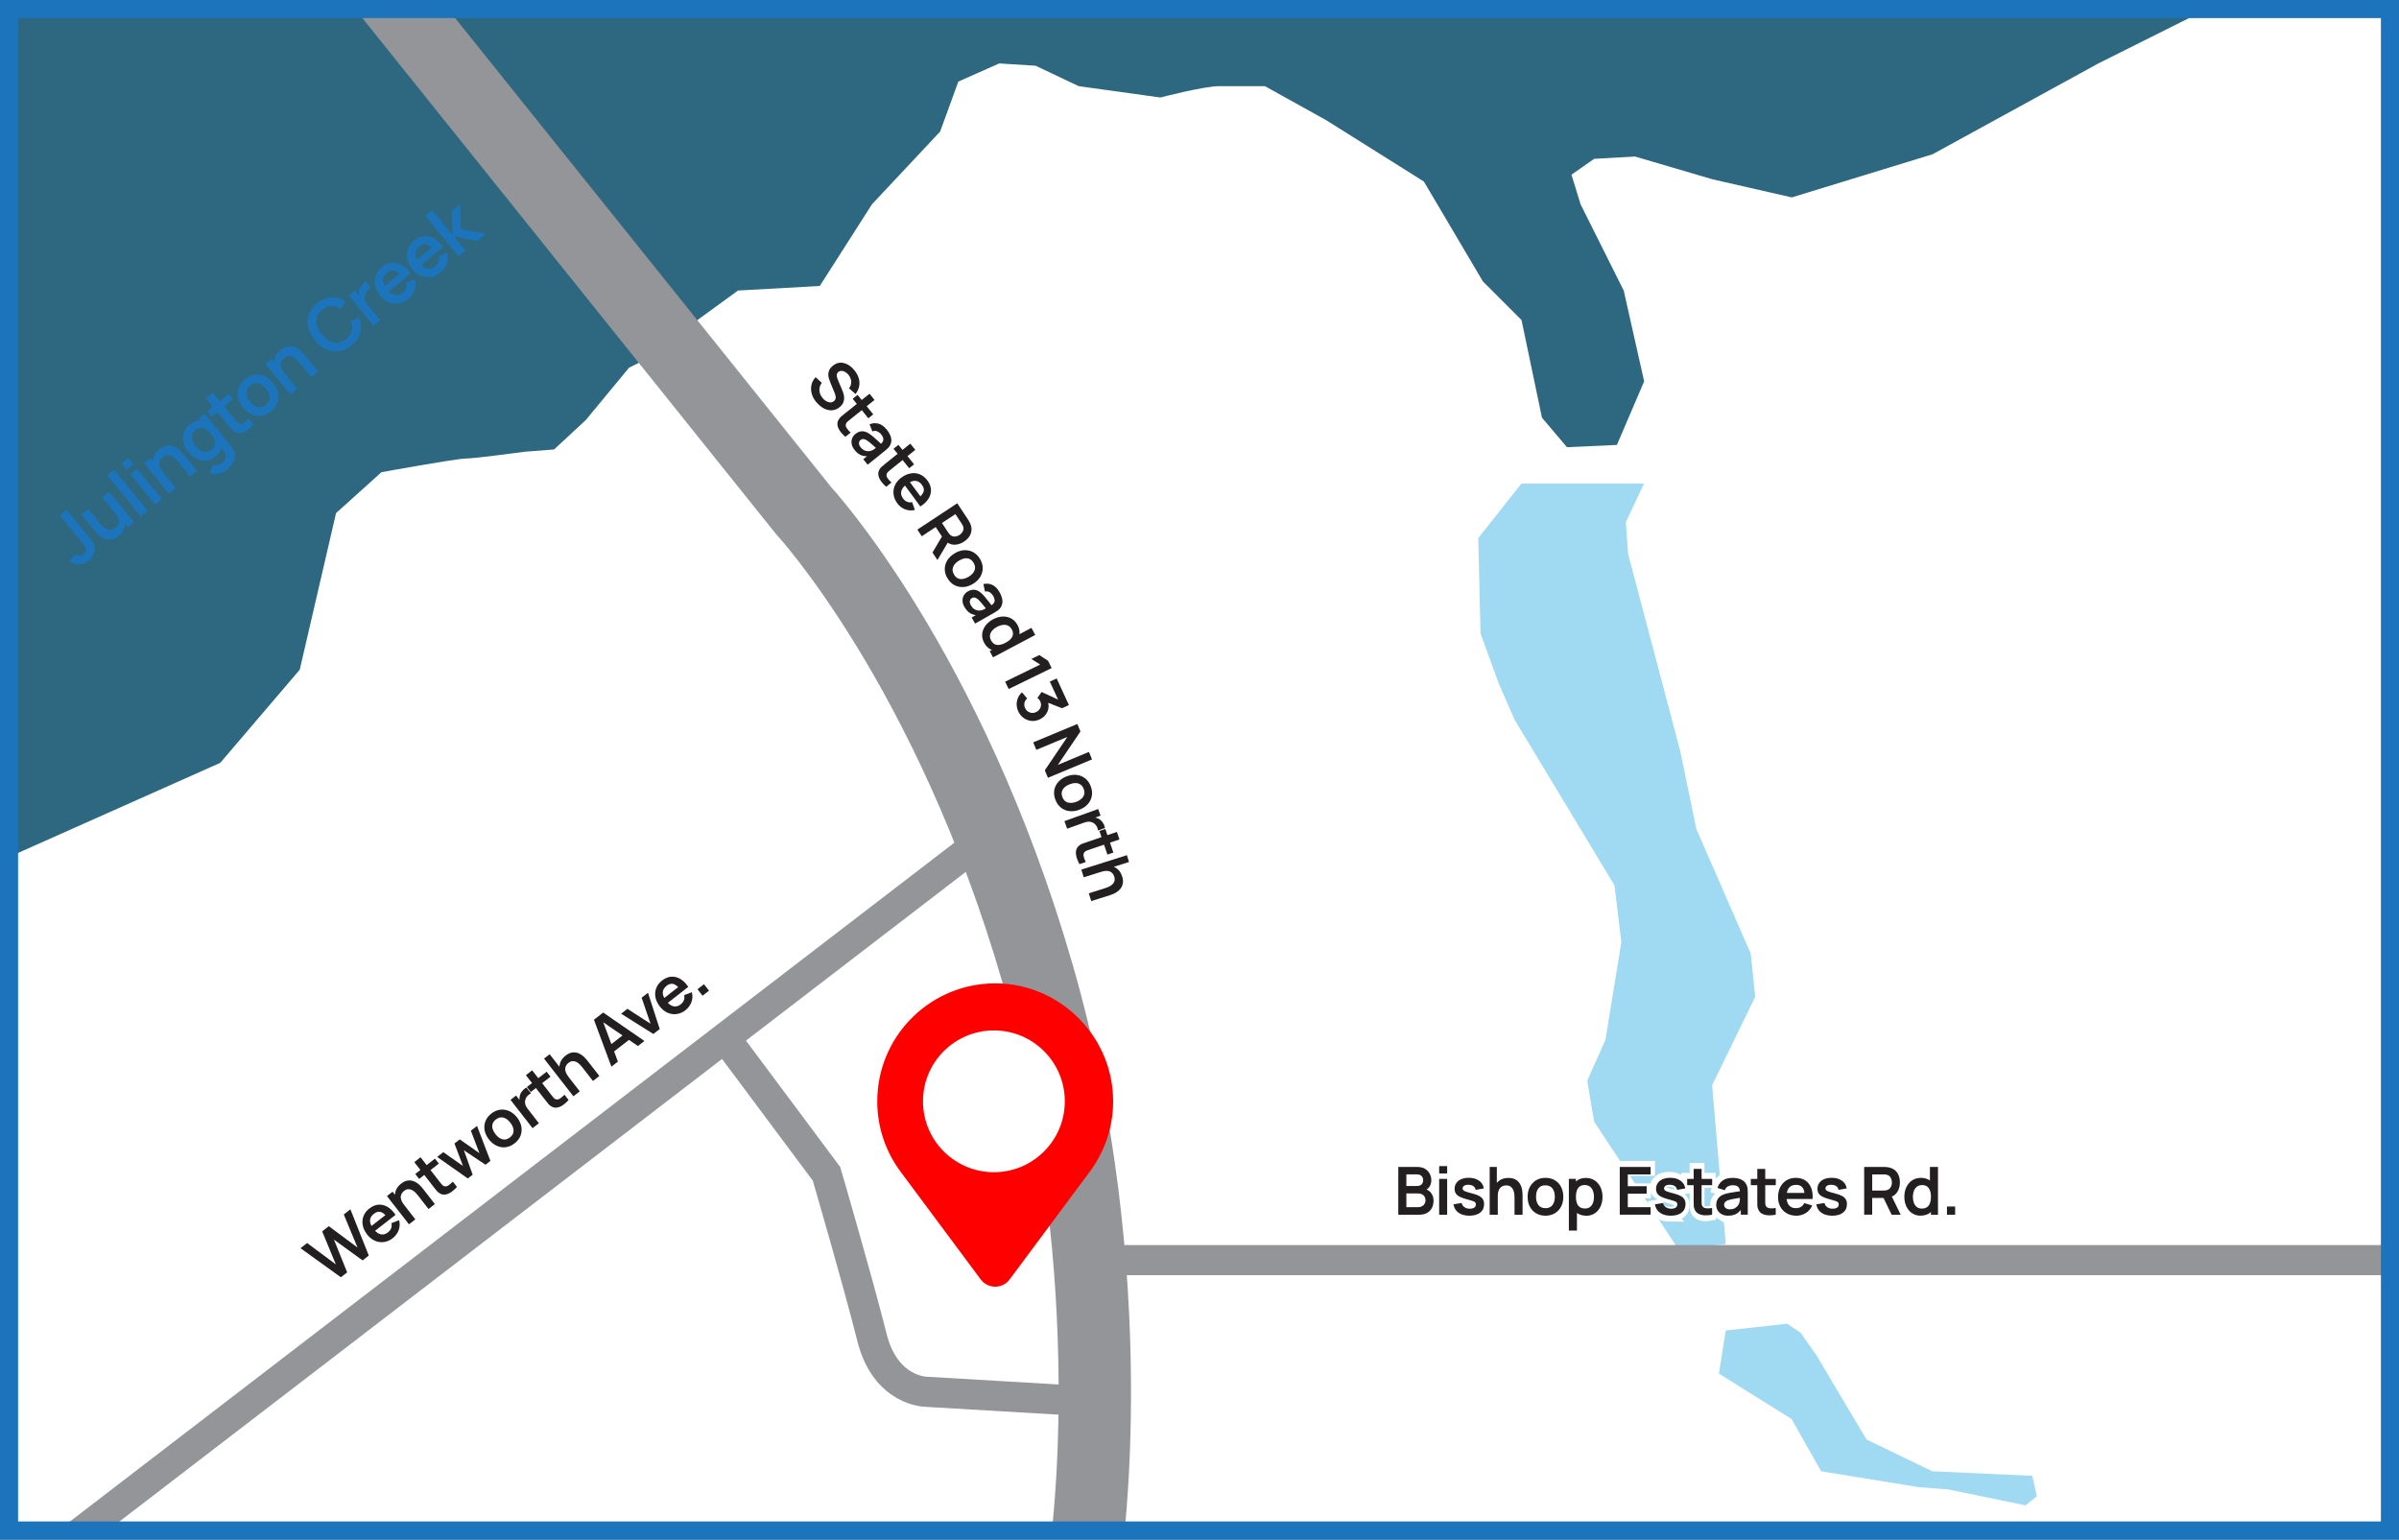 <?xml version="1.0" encoding="UTF-8"?><svg id="Layer_2" xmlns="http://www.w3.org/2000/svg" xmlns:xlink="http://www.w3.org/1999/xlink" viewBox="0 0 570.44 366.11"><rect x="0" y="0" width="570.44" height="366.11" fill="#333333" stroke="none"/><defs><clipPath id="clippath"><rect x="2.15" y="2.15" width="566.14" height="361.81" style="fill:none; stroke-width:0px;"/></clipPath></defs><g id="Layer_1-2"><rect x="2.15" y="2.15" width="566.14" height="361.81" style="fill:#27aae1; opacity:.44; stroke-width:0px;"/><path d="M2.69,203.55l49.68-22.14,18.9-22.14,8.64-37.26,10.8-9.72s17.82-3.24,19.98-3.24,14.04-1.62,14.04-1.62l7.02-.54,7.56-7.02,10.26-12.42,2.16-1.08,23.76-17.28,19.44-1.08,12.42-19.44,16.2-17.28,4.32-11.88,9.72-4.32,8.64.54,10.26,4.86,19.44,2.7s10.26-2.7,14.04-2.7h10.8l14.58,8.1,23.22,14.58,14.04,23.76,9.18,9.18,4.86,23.22,5.94,7.02,11.88-.54,6.48-15.12-4.86-21.6-10.26-20.52-2.16-7.02,5.4-3.78,9.72-.54,18.36,5.4,18.9,4.32,33.48-10.26,39.42-21.6,27-13.5h41.04v362.24H2.97l-.28-160.29Z" style="fill:#fff; stroke-width:0px;"/><polygon points="361.76 115 390.92 115 386.6 124.18 387.14 131.74 399.56 178.72 403.34 197.07 416.29 226.77 417.37 237.03 407.11 258.09 410.35 295.88 399.02 296.96 379.04 266.73 377.42 257.01 381.74 247.29 385.52 224.07 383.9 210.57 360.14 171.16 356.36 162.52 352.04 150.64 351.5 127.96 361.76 115" style="fill:#27aae1; opacity:.44; stroke-width:0px;"/><polygon points="410.35 316.4 408.73 326.66 426.01 337.46 433.03 349.88 456.25 353.66 463.27 354.2 481.63 357.98 484.33 355.82 483.25 350.96 459.49 349.88 443.83 342.32 431.95 322.34 428.17 316.94 424.93 314.78 410.35 316.4" style="fill:#27aae1; opacity:.44; stroke-width:0px;"/><path d="M257.01,333.14l-36.72-2.16s-9.72,0-12.96-12.96-10.8-38.88-10.8-38.88l-23.76-31.86" style="fill:none; stroke:#939598; stroke-miterlimit:10; stroke-width:7.17px;"/><path d="M21.12,133.26c-.73.6-1.5.91-2.3.92s-1.56-.22-2.29-.71l1.27-1.68c.27.23.6.35,1,.35.4,0,.74-.11,1.02-.34.19-.15.34-.36.47-.64.13-.27.15-.56.07-.86-.05-.19-.16-.39-.31-.6-.15-.21-.33-.44-.55-.7l-5.28-6.45,1.62-1.33,5.28,6.45c.24.3.46.56.64.79.18.23.33.45.45.69.12.23.2.5.25.81.11.67.04,1.28-.21,1.84s-.63,1.04-1.15,1.47Z" style="fill:#1c75bc; stroke-width:0px;"/><path d="M28.24,127.45c-.53.44-1.04.71-1.54.81-.49.11-.95.1-1.38,0-.43-.11-.82-.28-1.17-.51s-.66-.47-.91-.73-.45-.47-.6-.64l-3.29-4.01,1.62-1.33,2.83,3.46c.18.22.4.46.66.71s.55.46.87.62c.32.16.66.23,1.02.21.36-.02.73-.18,1.11-.5.2-.17.38-.37.52-.6.15-.23.23-.49.26-.79.03-.29-.02-.62-.16-.99-.14-.36-.38-.76-.74-1.2l1.28-.37c.5.61.84,1.27,1.01,1.96.17.69.15,1.37-.08,2.05-.22.67-.67,1.29-1.34,1.84ZM30.42,125.31l-1.83-2.23-.19.16-4.06-4.96,1.61-1.32,5.89,7.19-1.42,1.16Z" style="fill:#1c75bc; stroke-width:0px;"/><path d="M33.5,122.79l-8.01-9.79,1.6-1.31,8.01,9.79-1.6,1.31Z" style="fill:#1c75bc; stroke-width:0px;"/><path d="M30.12,111.72l-1.21-1.47,1.6-1.31,1.21,1.47-1.6,1.31ZM36.91,120l-5.89-7.19,1.6-1.31,5.89,7.19-1.6,1.31Z" style="fill:#1c75bc; stroke-width:0px;"/><path d="M40.16,117.34l-5.89-7.19,1.43-1.17,1.83,2.23.19-.16,4.06,4.96-1.62,1.33ZM45.15,113.25l-2.83-3.46c-.19-.23-.41-.46-.66-.71-.26-.25-.55-.46-.87-.62-.32-.16-.66-.23-1.02-.21-.36.02-.73.19-1.11.5-.2.17-.38.37-.52.6-.15.23-.23.49-.26.79-.03.29.02.62.16.98.13.36.38.76.74,1.2l-1.28.37c-.5-.61-.84-1.26-1.01-1.96-.17-.69-.14-1.37.08-2.05.22-.67.67-1.29,1.34-1.84.53-.44,1.04-.71,1.54-.81.49-.11.95-.1,1.38,0,.43.11.82.28,1.17.51.35.23.66.47.91.73.26.25.45.47.6.64l3.29,4.02-1.62,1.33Z" style="fill:#1c75bc; stroke-width:0px;"/><path d="M51.22,108.62c-.66.54-1.37.85-2.14.92-.76.07-1.52-.07-2.26-.42-.74-.35-1.4-.89-1.99-1.6-.6-.73-.99-1.49-1.19-2.28-.19-.79-.18-1.56.06-2.3.23-.74.69-1.39,1.36-1.95.68-.56,1.39-.86,2.13-.91.73-.05,1.46.11,2.17.49.71.38,1.36.93,1.95,1.65.58.71.99,1.46,1.22,2.23.23.77.25,1.52.04,2.24-.2.72-.65,1.37-1.35,1.94ZM50.29,106.98c.43-.35.7-.74.8-1.15.1-.41.07-.85-.1-1.3-.17-.46-.44-.92-.83-1.38-.39-.47-.78-.83-1.19-1.09-.41-.25-.83-.37-1.25-.36-.42.01-.83.19-1.24.52-.43.35-.7.75-.81,1.19-.11.44-.08.89.08,1.36.16.47.42.92.77,1.35.36.44.75.78,1.17,1.03.42.25.86.37,1.3.36.44-.01.87-.19,1.29-.53ZM53.97,111.7c-.4.33-.83.58-1.3.75-.47.18-.94.27-1.43.27-.48,0-.95-.08-1.41-.25l.88-1.94c.35.15.71.18,1.06.1.35-.08.67-.23.96-.47.33-.27.58-.58.75-.91.17-.33.23-.67.18-1.02-.04-.35-.21-.69-.5-1.02l-1.67-2.04.2-.16-4.48-5.47,1.4-1.15,6.17,7.54c.15.18.28.36.4.54.12.18.23.36.32.55.27.55.38,1.1.33,1.65-.06.55-.25,1.08-.57,1.59-.33.51-.76.99-1.3,1.43Z" style="fill:#1c75bc; stroke-width:0px;"/><path d="M60.26,100.88c-.4.48-.83.9-1.3,1.26s-.94.61-1.43.75c-.49.14-.97.11-1.43-.08-.42-.18-.76-.42-1.04-.74s-.58-.68-.91-1.09l-5.12-6.25,1.6-1.31,5.04,6.16c.24.29.45.54.63.75.19.21.38.35.57.42.38.14.75.08,1.13-.18.38-.26.76-.6,1.16-1.03l1.1,1.34ZM50.38,99.06l-1.03-1.26,5.01-4.11,1.03,1.26-5.01,4.11Z" style="fill:#1c75bc; stroke-width:0px;"/><path d="M64.45,97.79c-.72.59-1.48.94-2.28,1.06-.8.12-1.58,0-2.35-.32-.76-.33-1.45-.86-2.05-1.6-.62-.75-1.01-1.54-1.17-2.35-.16-.82-.11-1.6.17-2.36s.77-1.43,1.47-2.01c.72-.59,1.49-.95,2.29-1.06.8-.12,1.59-.01,2.35.32.76.33,1.45.86,2.06,1.6.61.74,1,1.53,1.17,2.34.17.82.11,1.61-.16,2.37-.27.76-.77,1.44-1.49,2.03ZM63.22,96.28c.64-.52.94-1.13.9-1.81-.04-.68-.33-1.36-.89-2.03-.57-.7-1.18-1.12-1.84-1.28-.65-.16-1.3.02-1.93.54-.43.35-.71.74-.82,1.16-.12.42-.1.86.04,1.31.15.45.41.91.78,1.36.57.7,1.18,1.12,1.84,1.28.66.16,1.29-.02,1.91-.52Z" style="fill:#1c75bc; stroke-width:0px;"/><path d="M68.99,93.73l-5.89-7.19,1.43-1.17,1.83,2.23.19-.16,4.06,4.96-1.62,1.33ZM73.98,89.65l-2.83-3.46c-.19-.23-.41-.46-.66-.71-.26-.25-.55-.46-.87-.62-.32-.16-.66-.23-1.02-.21-.36.02-.73.19-1.11.5-.2.17-.38.37-.52.6-.15.23-.23.49-.26.79-.03.29.02.62.16.98.13.36.38.76.74,1.2l-1.28.37c-.5-.61-.84-1.26-1.01-1.96-.17-.69-.14-1.37.08-2.05.22-.67.67-1.29,1.34-1.84.53-.44,1.04-.71,1.54-.81.49-.11.95-.1,1.38,0,.43.11.82.28,1.17.51.35.23.66.47.91.73.26.25.45.47.6.64l3.29,4.02-1.62,1.33Z" style="fill:#1c75bc; stroke-width:0px;"/><path d="M83.55,82.14c-.96.79-1.95,1.25-2.98,1.39-1.03.14-2.03-.01-3.01-.46s-1.88-1.17-2.69-2.16c-.81-.99-1.34-2.01-1.59-3.06-.25-1.05-.2-2.06.14-3.04.34-.98.99-1.86,1.95-2.65,1.1-.9,2.25-1.38,3.44-1.43,1.19-.05,2.32.27,3.38.96l-1.25,1.77c-.7-.47-1.42-.7-2.15-.69-.74.01-1.46.31-2.18.9-.64.53-1.06,1.11-1.25,1.75-.19.64-.18,1.31.03,2.01.21.7.6,1.4,1.17,2.1.57.7,1.18,1.22,1.83,1.57.64.35,1.3.49,1.96.42.67-.06,1.32-.36,1.97-.89.71-.58,1.15-1.24,1.31-1.96.16-.72.08-1.47-.25-2.24l1.98-.88c.47,1.18.56,2.35.28,3.5-.28,1.16-.98,2.19-2.08,3.09Z" style="fill:#1c75bc; stroke-width:0px;"/><path d="M88.83,77.48l-5.89-7.19,1.42-1.16,1.43,1.75-.36-.08c-.11-.31-.17-.63-.18-.95-.01-.32.03-.63.13-.93.08-.26.2-.52.36-.76.16-.25.35-.47.56-.67.21-.2.44-.37.68-.51l1.23,1.5c-.26.11-.53.29-.79.54-.26.25-.44.53-.56.85-.12.3-.18.6-.17.9.01.3.08.6.21.89.13.29.3.58.53.85l2.99,3.66-1.61,1.32Z" style="fill:#1c75bc; stroke-width:0px;"/><path d="M97.11,71.04c-.73.6-1.5.96-2.3,1.1-.81.14-1.6.05-2.36-.26-.77-.31-1.45-.82-2.04-1.55-.64-.79-1.05-1.59-1.22-2.42-.17-.83-.12-1.62.15-2.38.28-.76.77-1.43,1.47-2.01.75-.61,1.52-.96,2.33-1.03.81-.08,1.6.1,2.37.52.77.43,1.48,1.1,2.12,2.01l-1.59,1.3-.48-.59c-.64-.78-1.25-1.24-1.81-1.37-.56-.14-1.14.03-1.72.51-.66.54-.98,1.14-.97,1.81.01.67.34,1.39.98,2.17.6.73,1.22,1.16,1.86,1.3.65.14,1.28-.04,1.89-.55.4-.32.66-.69.81-1.1.14-.41.16-.84.04-1.3l1.98-.82c.26.87.24,1.73-.04,2.56-.28.83-.77,1.53-1.46,2.1ZM91.89,69.72l-.99-1.21,4.95-4.05.99,1.21-4.95,4.05Z" style="fill:#1c75bc; stroke-width:0px;"/><path d="M104.79,64.75c-.73.6-1.5.96-2.3,1.1-.81.14-1.6.05-2.36-.26-.77-.31-1.45-.82-2.04-1.55-.64-.79-1.05-1.59-1.22-2.42-.17-.83-.12-1.62.15-2.38.28-.76.77-1.43,1.47-2.01.75-.61,1.52-.96,2.33-1.03s1.6.1,2.37.52c.77.43,1.48,1.1,2.12,2.01l-1.59,1.3-.48-.59c-.64-.78-1.25-1.24-1.81-1.37-.57-.14-1.14.03-1.72.51-.66.54-.98,1.14-.97,1.81.01.67.34,1.39.98,2.17.6.73,1.22,1.16,1.86,1.3.65.14,1.28-.04,1.89-.55.4-.32.66-.69.81-1.1.14-.41.16-.85.04-1.3l1.98-.82c.26.87.24,1.73-.04,2.56-.28.83-.77,1.53-1.46,2.1ZM99.58,63.43l-.99-1.21,4.95-4.05.99,1.21-4.95,4.05Z" style="fill:#1c75bc; stroke-width:0px;"/><path d="M109.03,60.94l-7.84-9.6,1.62-1.33,4.8,5.86-.21-5.62,2-1.64.15,5.88,5.97,1.11-2.12,1.74-5.58-1.21,2.83,3.46-1.64,1.34Z" style="fill:#1c75bc; stroke-width:0px;"/><path d="M332.49,288.87v-11.36h4.31c.55,0,1.05.12,1.51.35.46.23.83.56,1.11.98.28.42.42.91.42,1.46,0,.6-.17,1.15-.52,1.65-.35.5-.8.86-1.37,1.06l-.03-.38c.75.24,1.36.63,1.81,1.16.46.53.68,1.2.68,2.01,0,.65-.15,1.2-.44,1.65-.29.46-.69.8-1.2,1.04-.5.24-1.06.36-1.68.36h-4.61ZM333.15,282.56h3.64c.43,0,.82-.1,1.17-.31.35-.21.64-.48.85-.83.21-.35.32-.74.32-1.17,0-.63-.22-1.14-.67-1.52-.45-.38-1-.58-1.66-.58h-3.64v4.4ZM333.15,288.2h3.63c.55,0,1.04-.09,1.48-.28.44-.18.79-.45,1.04-.8.25-.35.38-.77.38-1.26s-.12-.94-.35-1.34c-.23-.4-.55-.72-.94-.96s-.82-.36-1.3-.36h-3.94v5Z" style="fill:#231f20; stroke:#fff; stroke-miterlimit:10; stroke-width:2.87px;"/><path d="M342.21,278.52v-1.01h.66v1.01h-.66ZM342.21,288.87v-8.52h.66v8.52h-.66Z" style="fill:#231f20; stroke:#fff; stroke-miterlimit:10; stroke-width:2.87px;"/><path d="M349.19,289.09c-.96,0-1.76-.2-2.4-.6-.64-.4-1.03-.96-1.18-1.67l.68-.13c.14.53.47.95,1,1.26s1.16.47,1.92.47,1.39-.17,1.84-.5c.46-.33.68-.78.68-1.35,0-.31-.07-.56-.21-.76s-.4-.38-.8-.54c-.4-.16-.98-.35-1.76-.56-.81-.22-1.44-.43-1.89-.64-.45-.21-.77-.44-.95-.7-.18-.26-.27-.58-.27-.96,0-.45.13-.85.4-1.2.27-.35.64-.62,1.11-.81.47-.2,1.02-.29,1.64-.29s1.19.1,1.69.31c.5.21.91.5,1.21.87.31.37.49.8.53,1.28l-.68.13c-.1-.59-.4-1.06-.91-1.41-.51-.34-1.14-.52-1.9-.52-.71,0-1.29.13-1.74.43-.45.3-.67.69-.67,1.17,0,.27.08.5.23.69s.42.37.8.52c.38.16.9.32,1.58.49.85.22,1.52.43,1.99.65.48.22.81.48,1,.77.19.29.29.66.29,1.1,0,.77-.29,1.38-.87,1.82-.58.44-1.37.66-2.38.66Z" style="fill:#231f20; stroke:#fff; stroke-miterlimit:10; stroke-width:2.87px;"/><path d="M354.23,288.87v-11.36h.62v6.71h.05v4.65h-.66ZM360.56,288.87v-4.51c0-.61-.06-1.14-.19-1.58-.12-.44-.31-.81-.55-1.1s-.54-.51-.88-.65c-.34-.14-.74-.21-1.18-.21-.52,0-.96.09-1.33.27-.37.18-.66.43-.89.75-.23.32-.39.68-.5,1.09s-.16.84-.16,1.3l-.62.02c0-.97.16-1.76.48-2.35s.75-1.03,1.27-1.31c.53-.27,1.11-.41,1.73-.41.43,0,.83.06,1.19.18s.68.3.96.52.52.51.71.84c.19.33.34.71.44,1.13.1.42.15.89.15,1.39v4.64h-.66Z" style="fill:#231f20; stroke:#fff; stroke-miterlimit:10; stroke-width:2.87px;"/><path d="M367.13,289.1c-.84,0-1.55-.19-2.13-.58-.58-.38-1.02-.92-1.32-1.59s-.45-1.46-.45-2.34.15-1.68.46-2.35c.3-.67.75-1.2,1.33-1.57.58-.37,1.28-.56,2.11-.56s1.56.19,2.14.57c.58.38,1.02.91,1.31,1.58.3.67.45,1.45.45,2.33s-.15,1.69-.45,2.36c-.3.68-.74,1.2-1.32,1.58-.58.38-1.29.57-2.13.57ZM367.13,288.44c1.07,0,1.87-.36,2.4-1.07.53-.71.79-1.64.79-2.78s-.26-2.09-.79-2.78c-.53-.69-1.33-1.04-2.39-1.04-.72,0-1.32.16-1.79.49s-.82.78-1.05,1.35-.35,1.23-.35,1.98c0,1.16.27,2.09.81,2.79.54.71,1.33,1.06,2.38,1.06Z" style="fill:#231f20; stroke:#fff; stroke-miterlimit:10; stroke-width:2.87px;"/><path d="M373.06,292.65v-12.31h.62v6.71h.05v5.6h-.66ZM376.71,289.1c-.75,0-1.39-.2-1.92-.6-.53-.4-.93-.94-1.2-1.62-.28-.68-.41-1.44-.41-2.29s.14-1.63.42-2.31.69-1.21,1.23-1.59c.54-.39,1.21-.58,2.01-.58s1.41.2,1.94.6c.53.4.94.93,1.22,1.61.28.68.42,1.44.42,2.27s-.14,1.62-.43,2.3c-.28.68-.7,1.22-1.25,1.62-.55.4-1.23.6-2.03.6ZM376.71,288.44c.66,0,1.21-.17,1.65-.5s.78-.8,1.01-1.38c.23-.58.34-1.24.34-1.97s-.11-1.38-.33-1.95c-.22-.58-.55-1.03-.99-1.37-.44-.33-1-.5-1.68-.5s-1.22.16-1.67.49c-.45.33-.79.78-1.02,1.35-.23.58-.34,1.24-.34,1.98s.11,1.39.34,1.97c.23.58.56,1.04,1.01,1.38.45.34,1.01.5,1.68.5Z" style="fill:#231f20; stroke:#fff; stroke-miterlimit:10; stroke-width:2.87px;"/><path d="M385.15,288.87v-11.36h6.94v.66h-6.28v4.69h5.33v.66h-5.33v4.69h6.28v.66h-6.94Z" style="fill:#231f20; stroke:#fff; stroke-miterlimit:10; stroke-width:2.87px;"/><path d="M397.09,289.09c-.96,0-1.76-.2-2.4-.6-.64-.4-1.03-.96-1.18-1.67l.68-.13c.14.53.47.95,1,1.26s1.16.47,1.92.47,1.39-.17,1.84-.5c.46-.33.68-.78.68-1.35,0-.31-.07-.56-.21-.76s-.4-.38-.8-.54c-.4-.16-.98-.35-1.76-.56-.81-.22-1.44-.43-1.89-.64-.45-.21-.77-.44-.95-.7-.18-.26-.27-.58-.27-.96,0-.45.13-.85.4-1.2.27-.35.64-.62,1.11-.81.47-.2,1.02-.29,1.64-.29s1.19.1,1.69.31c.5.21.91.5,1.21.87.31.37.49.8.53,1.28l-.68.13c-.1-.59-.4-1.06-.91-1.41-.51-.34-1.14-.52-1.9-.52-.71,0-1.29.13-1.74.43-.45.3-.67.69-.67,1.17,0,.27.08.5.23.69s.42.37.8.52c.38.16.9.32,1.58.49.85.22,1.52.43,1.99.65.48.22.81.48,1,.77.19.29.29.66.29,1.1,0,.77-.29,1.38-.87,1.82-.58.44-1.37.66-2.38.66Z" style="fill:#231f20; stroke:#fff; stroke-miterlimit:10; stroke-width:2.87px;"/><path d="M401.18,281.01v-.66h5.35v.66h-5.35ZM406.53,288.87c-.43.09-.85.13-1.26.11-.42-.02-.79-.12-1.11-.3-.33-.18-.57-.44-.73-.8-.13-.28-.2-.56-.21-.85-.02-.29-.02-.61-.02-.98v-8.06h.66v8.06c0,.37,0,.67.01.89s.06.44.16.64c.19.38.49.61.9.7s.95.08,1.61-.04v.63Z" style="fill:#231f20; stroke:#fff; stroke-miterlimit:10; stroke-width:2.87px;"/><path d="M411.04,289.1c-.66,0-1.21-.12-1.65-.35s-.76-.54-.98-.92c-.21-.38-.32-.79-.32-1.23,0-.5.11-.91.33-1.24.22-.33.5-.59.86-.78s.73-.33,1.14-.41c.49-.1,1.02-.19,1.59-.26s1.09-.14,1.57-.19c.48-.05.84-.09,1.07-.13l-.24.16c.03-1-.16-1.75-.55-2.24-.39-.49-1.08-.74-2.07-.74-.72,0-1.29.16-1.72.48-.43.32-.74.81-.91,1.46l-.73-.19c.19-.79.58-1.39,1.16-1.8.59-.41,1.33-.62,2.23-.62.79,0,1.45.16,1.97.48.53.32.88.75,1.07,1.3.07.21.13.47.16.77.03.3.05.59.05.88v5.33h-.62v-2.33l.32.02c-.23.81-.68,1.44-1.35,1.89-.67.45-1.46.67-2.38.67ZM411.01,288.44c.62,0,1.16-.11,1.63-.33.47-.22.85-.54,1.14-.96s.48-.92.56-1.5c.04-.29.06-.61.06-.95v-.73l.35.27c-.28.03-.66.06-1.16.11-.49.04-1.01.1-1.56.17-.55.07-1.04.16-1.48.27-.26.06-.52.16-.8.3s-.5.33-.69.58c-.19.25-.28.56-.28.95,0,.27.07.55.21.83.14.28.37.51.69.7s.77.28,1.33.28Z" style="fill:#231f20; stroke:#fff; stroke-miterlimit:10; stroke-width:2.87px;"/><path d="M416.31,281.01v-.66h5.35v.66h-5.35ZM421.66,288.87c-.43.09-.85.13-1.26.11-.42-.02-.79-.12-1.11-.3-.33-.18-.57-.44-.73-.8-.13-.28-.2-.56-.21-.85-.02-.29-.02-.61-.02-.98v-8.06h.66v8.06c0,.37,0,.67.01.89s.06.44.16.64c.19.38.49.61.9.7s.95.08,1.61-.04v.63Z" style="fill:#231f20; stroke:#fff; stroke-miterlimit:10; stroke-width:2.87px;"/><path d="M426.69,289.1c-.8,0-1.5-.18-2.08-.54s-1.03-.88-1.34-1.55c-.32-.67-.47-1.47-.47-2.4s.16-1.73.47-2.41c.31-.67.76-1.19,1.34-1.55s1.28-.54,2.09-.54,1.51.18,2.09.55c.58.37,1.02.9,1.33,1.6s.46,1.54.46,2.53h-.71v-.22c-.03-1.23-.32-2.17-.86-2.82-.54-.65-1.31-.98-2.31-.98s-1.79.34-2.35,1.01c-.56.67-.84,1.61-.84,2.83s.28,2.16.84,2.83c.56.67,1.34,1.01,2.35,1.01.7,0,1.32-.17,1.85-.5s.95-.81,1.27-1.43l.55.32c-.35.73-.84,1.29-1.48,1.68-.64.39-1.37.59-2.2.59ZM423.22,284.8v-.66h6.94v.66h-6.94Z" style="fill:#231f20; stroke:#fff; stroke-miterlimit:10; stroke-width:2.87px;"/><path d="M435.47,289.09c-.96,0-1.76-.2-2.4-.6-.64-.4-1.03-.96-1.18-1.67l.68-.13c.14.53.47.95,1,1.26s1.16.47,1.92.47,1.39-.17,1.84-.5c.46-.33.68-.78.68-1.35,0-.31-.07-.56-.21-.76s-.4-.38-.8-.54c-.4-.16-.98-.35-1.76-.56-.81-.22-1.44-.43-1.89-.64-.45-.21-.77-.44-.95-.7-.18-.26-.27-.58-.27-.96,0-.45.13-.85.4-1.2.27-.35.64-.62,1.11-.81.47-.2,1.02-.29,1.64-.29s1.19.1,1.69.31c.5.21.91.5,1.21.87.31.37.49.8.53,1.28l-.68.13c-.1-.59-.4-1.06-.91-1.41-.51-.34-1.14-.52-1.9-.52-.71,0-1.29.13-1.74.43-.45.3-.67.69-.67,1.17,0,.27.08.5.23.69s.42.37.8.52c.38.16.9.32,1.58.49.85.22,1.52.43,1.99.65.48.22.81.48,1,.77.19.29.29.66.29,1.1,0,.77-.29,1.38-.87,1.82-.58.44-1.37.66-2.38.66Z" style="fill:#231f20; stroke:#fff; stroke-miterlimit:10; stroke-width:2.87px;"/><path d="M443.27,288.87v-11.36h4.18c.11,0,.22,0,.34.01.12,0,.25.03.39.05.55.08,1.02.28,1.42.6.4.31.71.71.93,1.18.22.48.33,1,.33,1.57,0,.81-.22,1.52-.66,2.13-.44.61-1.04,1-1.8,1.17l-.13.11h-4.34v4.54h-.66ZM443.94,283.66h3.52c.09,0,.2,0,.32-.02.12-.01.25-.03.38-.05.44-.08.8-.26,1.1-.52.3-.26.52-.58.67-.96s.23-.78.23-1.2-.08-.83-.23-1.2-.38-.7-.67-.96c-.3-.26-.66-.44-1.1-.52-.13-.03-.25-.04-.38-.05-.12,0-.23-.01-.32-.01h-3.52v5.49ZM450.39,288.87l-2.24-4.62.57-.43,2.46,5.05h-.79Z" style="fill:#231f20; stroke:#fff; stroke-miterlimit:10; stroke-width:2.87px;"/><path d="M456.53,289.1c-.8,0-1.48-.2-2.03-.6-.55-.4-.97-.94-1.25-1.62-.28-.68-.43-1.45-.43-2.3s.14-1.59.42-2.27c.28-.68.69-1.22,1.22-1.61.53-.4,1.18-.6,1.94-.6s1.46.19,2.01.58c.54.39.96.92,1.23,1.59.28.68.42,1.45.42,2.31s-.14,1.61-.42,2.29c-.28.68-.68,1.22-1.2,1.62-.53.4-1.17.6-1.92.6ZM456.53,288.44c.67,0,1.23-.17,1.68-.5.45-.34.79-.8,1.01-1.38.23-.58.34-1.24.34-1.97s-.12-1.4-.34-1.98c-.23-.58-.57-1.03-1.02-1.35-.45-.33-1.01-.49-1.67-.49s-1.24.17-1.68.5-.77.79-.99,1.37c-.21.58-.32,1.23-.32,1.95s.11,1.39.34,1.97c.23.58.56,1.04,1,1.38s1,.5,1.65.5ZM459.56,288.87v-6.71h-.05v-4.65h.66v11.36h-.62Z" style="fill:#231f20; stroke:#fff; stroke-miterlimit:10; stroke-width:2.87px;"/><path d="M462.79,288.87v-.95h.95v.95h-.95Z" style="fill:#231f20; stroke:#fff; stroke-miterlimit:10; stroke-width:2.87px;"/><path d="M332.49,288.87v-11.36h4.5c.77,0,1.4.15,1.89.46.49.31.86.7,1.1,1.18s.36.97.36,1.48c0,.63-.15,1.16-.45,1.59-.3.44-.7.73-1.21.88v-.39c.71.16,1.26.5,1.63,1.02.37.52.56,1.1.56,1.76s-.13,1.26-.39,1.77c-.26.5-.64.9-1.15,1.18-.51.28-1.13.43-1.88.43h-4.96ZM334.42,282.04h2.56c.27,0,.52-.05.73-.16.22-.1.39-.26.51-.46.13-.21.19-.46.19-.76,0-.39-.13-.72-.38-.99-.25-.26-.6-.39-1.06-.39h-2.56v2.76ZM334.42,287.07h2.8c.33,0,.63-.07.89-.2.26-.13.47-.32.62-.57.15-.25.23-.54.23-.87,0-.3-.07-.58-.2-.82-.13-.24-.32-.43-.58-.58-.25-.14-.55-.22-.91-.22h-2.86v3.26Z" style="fill:#231f20; stroke-width:0px;"/><path d="M342.21,279.05v-1.74h1.9v1.74h-1.9ZM342.21,288.87v-8.52h1.9v8.52h-1.9Z" style="fill:#231f20; stroke-width:0px;"/><path d="M349.37,289.1c-1.05,0-1.91-.24-2.56-.71-.66-.47-1.06-1.14-1.2-2l1.94-.3c.1.42.32.75.66.99.34.24.77.36,1.29.36.46,0,.81-.09,1.06-.27.25-.18.38-.43.38-.75,0-.19-.05-.35-.14-.47-.09-.12-.29-.23-.6-.34-.31-.11-.79-.25-1.43-.42-.71-.19-1.28-.39-1.7-.61-.42-.22-.72-.48-.91-.78-.18-.3-.28-.66-.28-1.09,0-.53.14-.99.42-1.39s.67-.7,1.17-.91c.5-.21,1.09-.32,1.77-.32s1.25.1,1.76.31.93.5,1.24.88c.32.38.51.82.58,1.33l-1.94.35c-.05-.36-.21-.65-.49-.86-.28-.21-.66-.33-1.12-.35-.45-.03-.81.04-1.08.2s-.41.39-.41.67c0,.16.05.3.17.42.11.12.33.23.67.35.33.12.83.26,1.49.43.68.17,1.22.37,1.63.6.41.22.7.49.88.8s.27.69.27,1.13c0,.86-.31,1.53-.93,2.02s-1.48.73-2.58.73Z" style="fill:#231f20; stroke-width:0px;"/><path d="M354.22,288.87v-11.36h1.7v5.98h.23v5.38h-1.92ZM360.13,288.87v-4.1c0-.27-.02-.57-.06-.89-.04-.33-.12-.64-.26-.94-.13-.3-.33-.55-.6-.75s-.62-.29-1.08-.29c-.24,0-.48.04-.72.12-.24.08-.45.21-.64.41s-.35.46-.46.79c-.12.33-.17.76-.17,1.28l-1.13-.48c0-.73.14-1.38.42-1.97s.7-1.06,1.24-1.41,1.22-.52,2.02-.52c.63,0,1.15.1,1.56.32.41.21.74.48.98.8.24.33.42.67.54,1.04.12.37.19.72.22,1.04.03.33.05.6.05.8v4.76h-1.92Z" style="fill:#231f20; stroke-width:0px;"/><path d="M367.47,289.1c-.85,0-1.6-.19-2.23-.58-.64-.38-1.13-.91-1.48-1.59s-.52-1.45-.52-2.33.18-1.68.54-2.35c.36-.67.86-1.2,1.49-1.58.64-.38,1.37-.57,2.21-.57s1.6.19,2.24.58c.64.38,1.13.91,1.48,1.59.35.68.53,1.45.53,2.33s-.18,1.66-.53,2.34c-.36.68-.85,1.2-1.49,1.59-.64.38-1.38.57-2.23.57ZM367.47,287.32c.76,0,1.32-.25,1.69-.76.37-.5.55-1.16.55-1.96s-.19-1.48-.56-1.98c-.37-.49-.93-.74-1.68-.74-.51,0-.93.11-1.26.34-.33.23-.57.55-.73.95-.16.41-.24.88-.24,1.42,0,.83.19,1.48.56,1.98.38.49.93.74,1.66.74Z" style="fill:#231f20; stroke-width:0px;"/><path d="M373.05,292.65v-12.31h1.68v5.98h.24v6.33h-1.92ZM377.16,289.1c-.83,0-1.53-.2-2.09-.59-.56-.39-.99-.93-1.27-1.61-.28-.68-.43-1.45-.43-2.29s.14-1.62.43-2.3c.28-.68.7-1.21,1.25-1.6.55-.39,1.23-.59,2.04-.59s1.5.2,2.09.59c.59.39,1.05.92,1.38,1.6s.49,1.45.49,2.31-.16,1.62-.48,2.3c-.32.68-.77,1.21-1.36,1.61-.58.39-1.27.59-2.05.59ZM376.86,287.4c.49,0,.9-.12,1.22-.37.32-.25.56-.58.71-1.01.16-.42.23-.9.23-1.42s-.08-.98-.24-1.41c-.16-.42-.4-.76-.73-1.01-.33-.25-.75-.37-1.26-.37s-.88.12-1.18.35-.53.56-.67.98-.22.91-.22,1.46.07,1.04.22,1.46c.14.42.37.75.69.98.31.23.72.35,1.23.35Z" style="fill:#231f20; stroke-width:0px;"/><path d="M385.15,288.87v-11.36h7.34v1.78h-5.43v2.8h4.49v1.78h-4.49v3.21h5.43v1.78h-7.34Z" style="fill:#231f20; stroke-width:0px;"/><path d="M397.27,289.1c-1.05,0-1.91-.24-2.56-.71-.66-.47-1.06-1.14-1.2-2l1.94-.3c.1.42.32.75.66.99.34.24.77.36,1.29.36.46,0,.81-.09,1.06-.27.25-.18.38-.43.38-.75,0-.19-.05-.35-.14-.47-.09-.12-.29-.23-.6-.34-.31-.11-.79-.25-1.43-.42-.71-.19-1.28-.39-1.7-.61-.42-.22-.72-.48-.91-.78-.18-.3-.28-.66-.28-1.09,0-.53.14-.99.42-1.39s.67-.7,1.17-.91c.5-.21,1.09-.32,1.77-.32s1.25.1,1.76.31.93.5,1.24.88c.32.38.51.82.58,1.33l-1.94.35c-.05-.36-.21-.65-.49-.86-.28-.21-.66-.33-1.12-.35-.45-.03-.81.04-1.08.2s-.41.39-.41.67c0,.16.05.3.17.42.11.12.33.23.67.35.33.12.83.26,1.49.43.68.17,1.22.37,1.63.6.41.22.7.49.88.8s.27.69.27,1.13c0,.86-.31,1.53-.93,2.02s-1.48.73-2.58.73Z" style="fill:#231f20; stroke-width:0px;"/><path d="M401.18,281.84v-1.49h5.94v1.49h-5.94ZM407.12,288.87c-.56.11-1.11.15-1.65.14-.54-.01-1.02-.11-1.45-.3-.43-.19-.75-.48-.97-.89-.19-.37-.3-.74-.31-1.13s-.02-.82-.02-1.3v-7.41h1.89v7.3c0,.34,0,.64.01.9,0,.26.06.47.16.63.19.32.49.49.91.53s.89.02,1.42-.06v1.59Z" style="fill:#231f20; stroke-width:0px;"/><path d="M410.95,289.1c-.62,0-1.14-.12-1.56-.35-.43-.23-.75-.55-.97-.93-.22-.39-.33-.82-.33-1.29,0-.41.07-.78.21-1.11.14-.33.35-.61.63-.85.28-.24.65-.44,1.1-.59.34-.11.74-.21,1.2-.3s.96-.17,1.5-.25,1.1-.16,1.69-.25l-.68.39c0-.59-.13-1.02-.39-1.3-.27-.28-.72-.42-1.36-.42-.38,0-.75.09-1.11.27-.36.18-.61.49-.75.92l-1.74-.54c.21-.72.61-1.3,1.2-1.74s1.39-.65,2.39-.65c.76,0,1.42.12,2,.37.58.25,1,.65,1.28,1.21.15.3.24.61.28.92.03.31.05.65.05,1.02v5.23h-1.66v-1.85l.28.3c-.38.62-.83,1.07-1.35,1.35-.51.29-1.15.43-1.92.43ZM411.33,287.59c.43,0,.8-.08,1.1-.23s.55-.34.73-.56c.18-.22.3-.43.37-.62.1-.24.16-.52.17-.83.01-.31.02-.57.02-.76l.58.17c-.57.09-1.06.17-1.47.24s-.76.13-1.06.19c-.29.06-.55.13-.78.2-.22.08-.41.17-.56.28-.15.11-.27.23-.35.36-.08.14-.12.3-.12.48,0,.21.05.4.16.56.11.16.26.29.46.38.2.09.45.14.75.14Z" style="fill:#231f20; stroke-width:0px;"/><path d="M416.31,281.84v-1.49h5.94v1.49h-5.94ZM422.25,288.87c-.56.11-1.11.15-1.65.14-.54-.01-1.02-.11-1.45-.3-.43-.19-.75-.48-.97-.89-.19-.37-.3-.74-.31-1.13s-.02-.82-.02-1.3v-7.41h1.89v7.3c0,.34,0,.64.01.9,0,.26.06.47.16.63.19.32.49.49.91.53s.89.02,1.42-.06v1.59Z" style="fill:#231f20; stroke-width:0px;"/><path d="M427.14,289.1c-.86,0-1.62-.19-2.27-.56-.65-.37-1.16-.89-1.53-1.55-.37-.66-.55-1.43-.55-2.29,0-.93.18-1.74.54-2.43.36-.69.86-1.22,1.49-1.6.64-.38,1.37-.57,2.21-.57.88,0,1.63.21,2.25.62s1.08,1,1.38,1.75.41,1.64.34,2.66h-1.89v-.69c0-.92-.17-1.6-.49-2.03-.32-.43-.83-.64-1.51-.64-.78,0-1.36.24-1.74.72-.38.48-.57,1.18-.57,2.11,0,.86.19,1.53.57,2,.38.47.93.71,1.66.71.47,0,.87-.1,1.21-.31s.6-.51.79-.9l1.88.57c-.33.77-.83,1.37-1.51,1.79-.68.43-1.43.64-2.25.64ZM424.2,285.13v-1.44h5.86v1.44h-5.86Z" style="fill:#231f20; stroke-width:0px;"/><path d="M435.65,289.1c-1.05,0-1.91-.24-2.56-.71-.66-.47-1.06-1.14-1.2-2l1.94-.3c.1.42.32.75.66.99.34.24.77.36,1.29.36.46,0,.81-.09,1.06-.27.25-.18.38-.43.38-.75,0-.19-.05-.35-.14-.47-.09-.12-.29-.23-.6-.34-.31-.11-.79-.25-1.43-.42-.71-.19-1.28-.39-1.7-.61-.42-.22-.72-.48-.91-.78-.18-.3-.28-.66-.28-1.09,0-.53.14-.99.42-1.39s.67-.7,1.17-.91c.5-.21,1.09-.32,1.77-.32s1.25.1,1.76.31.93.5,1.24.88c.32.38.51.82.58,1.33l-1.94.35c-.05-.36-.21-.65-.49-.86-.28-.21-.66-.33-1.12-.35-.45-.03-.81.04-1.08.2s-.41.39-.41.67c0,.16.05.3.17.42.11.12.33.23.67.35.33.12.83.26,1.49.43.68.17,1.22.37,1.63.6.41.22.7.49.88.8s.27.69.27,1.13c0,.86-.31,1.53-.93,2.02s-1.48.73-2.58.73Z" style="fill:#231f20; stroke-width:0px;"/><path d="M443.27,288.87v-11.36h4.69c.11,0,.25,0,.43.01.17,0,.33.03.48.05.66.1,1.2.32,1.63.65.43.34.75.76.95,1.27.21.51.31,1.08.31,1.71,0,.92-.23,1.72-.7,2.39-.47.67-1.19,1.08-2.15,1.23l-.81.07h-2.93v3.97h-1.9ZM445.18,283.12h2.71c.11,0,.22,0,.36-.02.13,0,.25-.03.36-.06.32-.08.56-.22.75-.42.18-.2.31-.43.39-.68.08-.25.11-.5.11-.74s-.04-.49-.11-.75c-.08-.25-.21-.48-.39-.68-.18-.2-.43-.34-.75-.42-.11-.03-.23-.05-.36-.06-.13,0-.25-.01-.36-.01h-2.71v3.83ZM449.8,288.87l-2.24-4.62,1.93-.43,2.46,5.05h-2.15Z" style="fill:#231f20; stroke-width:0px;"/><path d="M456.71,289.1c-.78,0-1.47-.2-2.05-.59-.58-.39-1.04-.93-1.36-1.61-.32-.68-.48-1.44-.48-2.3s.16-1.63.49-2.31.78-1.21,1.38-1.6c.59-.39,1.29-.59,2.1-.59s1.49.2,2.04.59c.55.39.97.93,1.25,1.6.28.68.43,1.45.43,2.3s-.14,1.61-.43,2.29c-.28.68-.71,1.22-1.27,1.61-.56.39-1.26.59-2.09.59ZM457,287.4c.51,0,.92-.12,1.24-.35.31-.23.54-.56.69-.98.14-.42.22-.91.22-1.46s-.07-1.04-.22-1.46-.37-.74-.67-.98c-.31-.23-.7-.35-1.18-.35-.51,0-.93.12-1.26.37-.33.25-.58.59-.73,1.01-.16.42-.24.89-.24,1.41s.08.99.23,1.42c.16.42.39.76.71,1.01.32.25.73.37,1.22.37ZM459.14,288.87v-5.98h-.24v-5.38h1.92v11.36h-1.68Z" style="fill:#231f20; stroke-width:0px;"/><path d="M462.95,288.87v-1.95h1.95v1.95h-1.95Z" style="fill:#231f20; stroke-width:0px;"/><path d="M194.07,95.61c-.52-.65-.87-1.32-1.06-2.02-.19-.7-.21-1.39-.06-2.06.15-.67.48-1.28.99-1.84l1.47,1.35c-.42.55-.61,1.15-.57,1.79.04.64.27,1.22.7,1.76.25.32.54.57.86.77.32.2.65.31.98.33.33.02.63-.08.91-.3.12-.1.22-.21.29-.33.07-.12.12-.26.13-.41s.01-.31-.02-.49c-.03-.18-.09-.37-.17-.57l-1.16-2.83c-.1-.24-.19-.52-.28-.82-.09-.31-.13-.63-.12-.97,0-.34.09-.68.25-1.02.16-.34.44-.67.83-.98.57-.46,1.17-.7,1.78-.72s1.22.14,1.81.47c.59.34,1.12.8,1.59,1.41.48.61.81,1.24.99,1.87.18.64.2,1.27.07,1.9-.13.63-.41,1.23-.85,1.8l-1.55-1.37c.26-.32.42-.65.49-1.02s.05-.72-.05-1.09-.27-.7-.5-1.01c-.23-.3-.5-.54-.79-.72s-.59-.28-.89-.29c-.3-.02-.56.07-.79.25-.22.17-.34.38-.37.62s-.01.49.07.75c.08.26.17.51.28.75l.83,1.94c.12.26.23.57.35.92s.19.72.21,1.11c.02.39-.04.78-.2,1.18-.16.39-.46.77-.9,1.12-.46.37-.94.6-1.44.68-.5.09-.99.06-1.48-.08-.49-.14-.96-.37-1.41-.7-.45-.32-.86-.71-1.22-1.17Z" style="fill:#231f20; stroke-width:0px;"/><path d="M201,103.87c-.43-.37-.81-.77-1.14-1.2-.33-.43-.55-.87-.67-1.32-.12-.45-.09-.89.09-1.31.17-.38.4-.7.69-.95s.63-.52,1.01-.83l5.78-4.63,1.18,1.48-5.69,4.56c-.27.21-.5.4-.69.57-.2.17-.33.34-.39.52-.13.35-.08.69.16,1.04.23.35.54.7.94,1.07l-1.24,1ZM202.76,94.84l1.16-.93,3.72,4.63-1.16.93-3.72-4.63Z" style="fill:#231f20; stroke-width:0px;"/><path d="M203.21,107.01c-.38-.48-.62-.96-.7-1.44-.08-.48-.04-.92.12-1.34.17-.41.43-.77.8-1.06.32-.26.65-.43.99-.53.34-.1.7-.11,1.06-.04.36.07.75.24,1.15.49.3.2.63.45.99.75.36.3.73.64,1.13,1.01.4.37.81.76,1.25,1.17l-.73-.29c.46-.36.72-.74.77-1.12.05-.38-.12-.82-.52-1.32-.24-.3-.54-.53-.9-.7-.36-.17-.76-.17-1.19,0l-.66-1.69c.69-.29,1.4-.34,2.11-.15.71.19,1.38.67,2.01,1.46.47.59.79,1.19.96,1.79s.12,1.19-.15,1.76c-.14.31-.32.57-.54.79-.22.22-.48.45-.77.68l-4.08,3.27-1.04-1.3,1.44-1.15-.06.4c-.72.09-1.35.02-1.9-.2s-1.06-.63-1.54-1.23ZM204.63,106.36c.27.34.56.58.87.72.31.14.61.22.89.22.29,0,.52-.03.72-.1.25-.07.5-.2.76-.39.25-.19.45-.34.61-.46l.23.56c-.43-.39-.8-.73-1.11-1-.31-.28-.58-.51-.81-.7-.23-.19-.45-.35-.65-.48-.2-.12-.39-.21-.57-.26-.18-.05-.35-.07-.5-.05-.16.02-.31.09-.45.21-.16.13-.28.29-.33.47-.06.18-.06.38-.01.6.05.22.17.44.36.68Z" style="fill:#231f20; stroke-width:0px;"/><path d="M210.72,115.75c-.43-.37-.82-.77-1.14-1.2-.33-.43-.55-.87-.67-1.32s-.09-.89.08-1.31c.16-.38.39-.7.69-.95.29-.25.63-.52,1-.83l5.77-4.64,1.19,1.48-5.69,4.57c-.27.21-.5.41-.69.57-.2.17-.33.34-.39.52-.13.35-.08.69.16,1.04.23.35.54.7.94,1.07l-1.24,1ZM212.47,106.72l1.16-.93,3.72,4.63-1.16.93-3.72-4.63Z" style="fill:#231f20; stroke-width:0px;"/><path d="M213.37,119.69c-.51-.69-.81-1.41-.9-2.16-.09-.75.03-1.46.34-2.15.32-.69.82-1.29,1.51-1.8.75-.55,1.51-.89,2.27-1.01.76-.12,1.49-.04,2.17.25s1.27.77,1.77,1.44c.52.71.81,1.44.84,2.18.04.74-.16,1.46-.59,2.15s-1.07,1.31-1.94,1.85l-1.12-1.52.56-.41c.74-.55,1.19-1.09,1.34-1.6.15-.51.02-1.04-.39-1.6-.46-.63-1-.95-1.61-.97-.61-.02-1.29.25-2.03.8-.69.51-1.12,1.06-1.27,1.65-.16.59-.02,1.17.41,1.75.28.38.6.64.97.79.37.15.77.18,1.19.09l.66,1.85c-.81.19-1.59.14-2.34-.15-.75-.29-1.36-.77-1.85-1.43ZM214.82,114.98l1.15-.85,3.48,4.71-1.15.85-3.48-4.71Z" style="fill:#231f20; stroke-width:0px;"/><path d="M218.14,125.94l9.48-6.26,2.59,3.92c.06.09.14.21.22.36.09.15.16.29.22.43.28.6.4,1.18.35,1.72s-.22,1.04-.54,1.5c-.31.46-.73.86-1.25,1.2-.77.51-1.56.75-2.38.73-.81-.02-1.55-.4-2.22-1.12l-.51-.64-1.61-2.44-3.31,2.19-1.05-1.59ZM221.73,131.39l2.62-4.42,1.42,1.38-2.86,4.83-1.19-1.8ZM223.98,124.37l1.49,2.26c.06.09.13.18.21.29s.17.19.25.27c.24.22.49.35.76.39s.53.02.78-.05c.25-.08.48-.18.68-.31.2-.13.39-.3.56-.51s.29-.44.36-.7c.07-.26.05-.55-.06-.85-.03-.11-.08-.22-.15-.34-.07-.11-.13-.22-.19-.3l-1.49-2.26-3.2,2.11Z" style="fill:#231f20; stroke-width:0px;"/><path d="M225.32,137.57c-.44-.73-.67-1.46-.67-2.21,0-.74.19-1.44.59-2.09.39-.65.97-1.2,1.72-1.66.76-.47,1.53-.72,2.29-.77.76-.04,1.47.11,2.12.45.65.35,1.2.88,1.63,1.59.45.73.67,1.47.67,2.21,0,.74-.19,1.44-.59,2.09-.39.65-.97,1.21-1.71,1.66-.75.46-1.51.71-2.27.76s-1.47-.1-2.13-.44-1.21-.88-1.65-1.61ZM226.85,136.65c.39.65.9,1,1.52,1.05.62.05,1.28-.13,1.96-.55.71-.43,1.17-.93,1.4-1.51s.14-1.18-.24-1.82c-.27-.44-.58-.73-.95-.9-.37-.16-.76-.2-1.19-.13-.43.08-.87.26-1.33.54-.71.43-1.17.93-1.39,1.51-.22.58-.15,1.18.23,1.8Z" style="fill:#231f20; stroke-width:0px;"/><path d="M229.34,144.37c-.3-.53-.46-1.05-.47-1.53,0-.49.1-.92.34-1.3.23-.38.55-.69.96-.92.36-.2.71-.33,1.06-.37.35-.04.7,0,1.05.13.35.13.7.35,1.06.67.26.24.55.54.85.9s.62.75.96,1.18.68.88,1.05,1.35l-.67-.4c.51-.29.83-.62.94-.99.11-.37,0-.83-.31-1.39-.19-.33-.45-.61-.78-.83s-.72-.29-1.17-.2l-.38-1.78c.73-.17,1.43-.11,2.1.19s1.26.89,1.75,1.76c.37.66.6,1.3.67,1.92.07.62-.07,1.19-.42,1.71-.19.28-.41.51-.66.69-.26.18-.54.36-.86.55l-4.55,2.58-.82-1.45,1.6-.91-.12.39c-.72-.03-1.34-.2-1.84-.5s-.94-.79-1.32-1.46ZM230.85,143.95c.21.37.46.66.74.85s.57.31.85.36c.28.05.52.05.72.01.26-.03.53-.12.81-.26.28-.14.5-.26.67-.36l.14.59c-.36-.45-.67-.84-.93-1.17-.26-.32-.49-.6-.69-.82-.2-.23-.39-.42-.56-.58-.18-.15-.35-.27-.52-.35-.17-.08-.33-.12-.49-.13s-.32.04-.48.13c-.18.1-.32.24-.41.41-.09.17-.12.37-.1.59.02.22.1.46.25.73Z" style="fill:#231f20; stroke-width:0px;"/><path d="M233.99,152.81c-.37-.69-.51-1.39-.44-2.09.08-.7.34-1.35.79-1.95s1.05-1.1,1.8-1.5c.76-.4,1.52-.62,2.27-.65s1.44.12,2.06.47c.62.34,1.12.87,1.5,1.58.38.72.52,1.41.44,2.08s-.37,1.29-.83,1.86c-.47.57-1.08,1.05-1.84,1.46-.75.4-1.49.63-2.22.7s-1.41-.05-2.02-.37c-.61-.31-1.11-.84-1.5-1.57ZM235.34,154.84l5.28-2.8-.11-.21,4.75-2.52.9,1.69-10.04,5.32-.79-1.48ZM235.64,152.27c.24.45.53.76.89.93.35.17.75.22,1.19.15s.9-.23,1.39-.49c.49-.26.89-.55,1.19-.88s.48-.67.55-1.05c.06-.38-.02-.78-.24-1.21-.24-.45-.55-.76-.92-.94s-.79-.23-1.24-.18c-.45.06-.9.21-1.35.45-.46.24-.84.53-1.14.87-.3.34-.49.7-.55,1.1-.07.4.01.82.25,1.25Z" style="fill:#231f20; stroke-width:0px;"/><path d="M239,162.11l8.34-4.07-2.1-1.34,1.89-.92,2.08,1.35.85,1.74-10.21,4.98-.85-1.74Z" style="fill:#231f20; stroke-width:0px;"/><path d="M242.12,169.16c-.24-.52-.36-1.05-.37-1.6-.01-.55.09-1.08.3-1.59.21-.51.54-.95.97-1.33l1.22,1.46c-.36.31-.57.67-.65,1.09-.08.42-.02.82.16,1.2.16.34.37.61.66.8s.59.31.93.34.68-.03,1.01-.19c.51-.23.86-.6,1.06-1.08.19-.49.17-.99-.07-1.51-.07-.16-.17-.3-.28-.43-.11-.13-.24-.25-.38-.35l1-1.41,4.56,2.1-.35.34-2.26-4.91,1.63-.75,2.91,6.33-1.63.75-3.96-1.55.5-.25c.24.65.32,1.26.21,1.84-.1.58-.34,1.1-.71,1.56-.37.46-.85.82-1.42,1.08-.65.3-1.31.41-1.97.33-.66-.08-1.27-.32-1.81-.71-.54-.4-.96-.92-1.26-1.56Z" style="fill:#231f20; stroke-width:0px;"/><path d="M245.68,176.54l10.49-4.37.74,1.78-5.37,7.94,7.39-3.08.74,1.78-10.49,4.37-.74-1.78,5.37-7.94-7.39,3.08-.74-1.78Z" style="fill:#231f20; stroke-width:0px;"/><path d="M250.95,190.18c-.3-.8-.39-1.56-.26-2.29s.45-1.38.96-1.95c.51-.57,1.17-1.01,1.99-1.32.83-.32,1.63-.43,2.39-.34.76.09,1.43.37,2.01.83.58.46,1.02,1.08,1.32,1.86.31.8.39,1.57.26,2.3s-.45,1.38-.95,1.95-1.17,1.01-1.99,1.33c-.83.32-1.62.43-2.38.34-.76-.09-1.43-.36-2.01-.82-.58-.46-1.03-1.08-1.33-1.88ZM252.61,189.54c.27.71.71,1.14,1.31,1.31.6.16,1.28.1,2.02-.18.77-.3,1.32-.71,1.65-1.23.33-.52.35-1.13.09-1.83-.18-.48-.44-.83-.77-1.05-.33-.22-.72-.34-1.15-.34-.44,0-.91.09-1.41.29-.77.3-1.32.71-1.64,1.23-.32.53-.36,1.13-.09,1.81Z" style="fill:#231f20; stroke-width:0px;"/><path d="M253.11,195.27l8.02-2.88.57,1.58-1.95.7.18-.28c.3,0,.59.05.87.13.28.09.53.22.76.4.2.15.39.33.55.54.16.21.3.44.41.69s.18.5.23.75l-1.67.6c-.02-.26-.09-.54-.23-.84-.14-.3-.32-.55-.56-.74-.22-.2-.47-.34-.73-.42-.26-.08-.54-.11-.83-.09s-.59.09-.9.2l-4.08,1.46-.65-1.8Z" style="fill:#231f20; stroke-width:0px;"/><path d="M256.68,205.5c-.28-.5-.5-1-.66-1.52s-.22-1-.18-1.47c.04-.46.22-.87.53-1.21.29-.3.61-.52.97-.65.36-.13.77-.28,1.23-.43l7.01-2.39.61,1.79-6.91,2.35c-.32.11-.61.21-.85.3-.24.09-.42.21-.55.36-.24.28-.31.62-.21,1.03.1.41.27.85.52,1.32l-1.51.51ZM261.42,197.61l1.41-.48,1.91,5.62-1.41.48-1.91-5.62Z" style="fill:#231f20; stroke-width:0px;"/><path d="M257.12,206.8l10.83-3.43.51,1.62-5.7,1.8.07.22-5.13,1.62-.58-1.83ZM258.9,212.44l3.91-1.24c.26-.08.53-.19.83-.32.3-.13.57-.31.82-.53s.42-.48.53-.8c.11-.31.09-.68-.05-1.11-.07-.23-.18-.45-.33-.65-.15-.2-.34-.37-.58-.49-.24-.13-.54-.19-.89-.2-.35,0-.78.06-1.27.22l.12-1.22c.69-.22,1.36-.28,2.01-.19s1.22.34,1.72.76.87,1,1.11,1.77c.19.6.25,1.13.17,1.58s-.23.85-.47,1.18c-.24.33-.52.6-.83.83-.32.22-.63.4-.93.53-.3.13-.55.23-.75.29l-4.54,1.43-.58-1.83Z" style="fill:#231f20; stroke-width:0px;"/><path d="M81.06,303.75l-9.6-6.92,1.57-1.23,6.83,5.08-3.25-7.85,1.57-1.24,6.83,5.08-3.26-7.86,1.57-1.23,4.37,11-1.48,1.15-6.8-4.94,3.14,7.79-1.48,1.15Z" style="fill:#231f20; stroke-width:0px;"/><path d="M93.46,294.4c-.68.53-1.39.85-2.14.96-.74.11-1.46,0-2.16-.29-.7-.3-1.31-.79-1.84-1.47-.57-.73-.93-1.48-1.07-2.24s-.07-1.49.19-2.18c.27-.69.73-1.29,1.39-1.8.7-.54,1.42-.84,2.16-.9.74-.05,1.46.12,2.16.53.7.41,1.33,1.04,1.9,1.89l-1.49,1.16-.43-.55c-.57-.73-1.12-1.16-1.63-1.3-.51-.14-1.04,0-1.59.43-.61.48-.92,1.02-.93,1.64,0,.61.28,1.28.85,2.01.53.68,1.09,1.09,1.68,1.23.59.14,1.17-.01,1.74-.46.37-.29.62-.62.76-.99.14-.37.16-.77.06-1.19l1.83-.71c.21.81.18,1.59-.09,2.34-.28.75-.74,1.38-1.38,1.89ZM88.7,293.07l-.88-1.13,4.62-3.6.88,1.13-4.62,3.6Z" style="fill:#231f20; stroke-width:0px;"/><path d="M97.24,291.15l-5.23-6.72,1.34-1.04,1.62,2.08.18-.14,3.61,4.64-1.52,1.18ZM101.9,287.52l-2.52-3.24c-.17-.21-.36-.43-.59-.67-.23-.24-.49-.43-.78-.59-.29-.16-.6-.23-.93-.22-.33,0-.67.15-1.03.43-.19.15-.35.33-.49.53-.14.21-.22.45-.26.72s0,.57.12.91c.11.33.33.71.65,1.12l-1.19.31c-.45-.57-.74-1.18-.88-1.81-.14-.64-.1-1.26.11-1.88.22-.61.64-1.16,1.27-1.65.5-.39.97-.63,1.43-.71.45-.09.88-.07,1.27.04.39.11.75.27,1.06.49.32.22.59.45.82.69s.41.44.53.6l2.92,3.75-1.52,1.18Z" style="fill:#231f20; stroke-width:0px;"/><path d="M108.67,282.25c-.38.43-.79.8-1.22,1.12-.43.32-.88.54-1.33.65-.45.11-.89.08-1.31-.1-.38-.17-.69-.41-.94-.7-.24-.3-.52-.64-.81-1.02l-4.55-5.84,1.49-1.16,4.48,5.76c.21.27.4.5.56.7.16.2.34.33.52.4.34.13.69.08,1.04-.14.35-.23.71-.53,1.08-.92l.98,1.26ZM99.66,280.36l-.92-1.18,4.69-3.65.92,1.18-4.69,3.65Z" style="fill:#231f20; stroke-width:0px;"/><path d="M111.24,280.25l-7.3-5.13,1.48-1.13,4.67,3.29-2.03-5.35,1.26-.98,4.68,3.28-2.04-5.34,1.47-1.14,3.18,8.32-1.17.91-5.13-3.44,2.08,5.81-1.17.91Z" style="fill:#231f20; stroke-width:0px;"/><path d="M122.35,271.9c-.67.52-1.38.83-2.11.92-.74.09-1.45-.03-2.14-.35s-1.31-.82-1.85-1.52c-.55-.7-.89-1.43-1.02-2.18-.13-.75-.06-1.47.21-2.16.27-.69.73-1.29,1.39-1.8.68-.53,1.38-.83,2.12-.92.74-.09,1.45.03,2.15.34.69.32,1.31.82,1.85,1.51.54.7.88,1.42,1.02,2.17.13.75.07,1.47-.2,2.17-.27.69-.74,1.3-1.41,1.82ZM121.25,270.49c.6-.46.89-1.01.87-1.63-.02-.62-.27-1.25-.77-1.88-.51-.65-1.06-1.06-1.66-1.21-.6-.16-1.19,0-1.78.45-.4.31-.66.66-.78,1.04-.12.38-.12.78.01,1.2.13.42.35.84.68,1.26.51.65,1.06,1.06,1.66,1.21.6.16,1.19.01,1.76-.44Z" style="fill:#231f20; stroke-width:0px;"/><path d="M126.62,268.27l-5.23-6.72,1.33-1.03,1.27,1.64-.33-.08c-.09-.29-.14-.58-.14-.87,0-.29.04-.57.15-.85.08-.24.19-.47.34-.69.15-.22.33-.42.53-.6.2-.18.41-.33.64-.45l1.09,1.4c-.24.1-.49.26-.73.48s-.42.48-.53.76c-.12.27-.18.55-.17.82,0,.28.06.55.17.82.11.27.27.53.47.79l2.66,3.42-1.51,1.17Z" style="fill:#231f20; stroke-width:0px;"/><path d="M135.21,261.58c-.38.43-.79.8-1.22,1.12-.43.32-.88.54-1.33.65-.45.11-.89.08-1.31-.1-.38-.17-.69-.41-.94-.7-.24-.3-.52-.64-.81-1.02l-4.55-5.84,1.49-1.16,4.48,5.76c.21.27.4.5.56.7.16.2.34.33.52.4.34.13.69.08,1.04-.14.35-.23.71-.53,1.08-.92l.98,1.26ZM126.21,259.69l-.92-1.18,4.69-3.65.92,1.18-4.69,3.65Z" style="fill:#231f20; stroke-width:0px;"/><path d="M136.34,260.7l-6.98-8.96,1.34-1.04,3.67,4.72.18-.14,3.31,4.25-1.52,1.18ZM141,257.07l-2.52-3.24c-.17-.21-.36-.43-.59-.67-.23-.24-.49-.43-.78-.59-.29-.16-.6-.23-.93-.22-.33,0-.67.15-1.03.43-.19.15-.35.33-.49.53-.14.21-.22.45-.26.72-.03.27,0,.57.12.91s.33.71.65,1.12l-1.19.31c-.45-.57-.74-1.18-.88-1.81-.14-.64-.1-1.26.12-1.88.22-.61.64-1.16,1.27-1.65.5-.39.97-.62,1.43-.71.45-.09.88-.08,1.27.03.39.11.75.27,1.06.49.32.22.59.45.82.69.23.24.41.44.53.6l2.92,3.75-1.52,1.18Z" style="fill:#231f20; stroke-width:0px;"/><path d="M145.38,253.66l-4.15-11.16,2.2-1.71,9.8,6.76-1.54,1.2-8.83-6.04.34-.26,3.73,10.01-1.54,1.2ZM145.44,250.49l-1.09-1.4,4.71-3.66,1.09,1.4-4.71,3.66Z" style="fill:#231f20; stroke-width:0px;"/><path d="M155.36,245.89l-7.67-4.82,1.5-1.17,5.49,3.55-2.11-6.19,1.51-1.17,2.79,8.62-1.51,1.17Z" style="fill:#231f20; stroke-width:0px;"/><path d="M163.06,240.19c-.68.53-1.39.85-2.14.95-.74.11-1.46,0-2.16-.29-.7-.3-1.31-.79-1.84-1.47-.57-.73-.93-1.48-1.07-2.24-.14-.76-.07-1.49.2-2.18.27-.69.73-1.29,1.39-1.8.7-.54,1.42-.84,2.16-.9.74-.05,1.46.12,2.16.53.7.41,1.33,1.04,1.9,1.89l-1.49,1.16-.43-.55c-.57-.73-1.12-1.16-1.63-1.3-.51-.14-1.04,0-1.59.43-.61.48-.92,1.02-.93,1.64,0,.61.28,1.28.85,2.01.53.68,1.09,1.09,1.68,1.23.59.14,1.17-.01,1.74-.46.37-.29.62-.62.76-.99.14-.37.16-.77.06-1.19l1.83-.71c.21.81.18,1.59-.09,2.34-.28.75-.74,1.38-1.38,1.89ZM158.31,238.86l-.88-1.13,4.62-3.6.88,1.13-4.62,3.6Z" style="fill:#231f20; stroke-width:0px;"/><path d="M167.05,236.79l-1.2-1.54,1.54-1.2,1.2,1.54-1.54,1.2Z" style="fill:#231f20; stroke-width:0px;"/><g style="clip-path:url(#clippath);"><path d="M86.38-9.19l104.75,130.67s34.56,37.26,55.62,110.15,11.34,138.23,11.34,138.23" style="fill:none; stroke:#939598; stroke-miterlimit:10; stroke-width:17.21px;"/><line x1="262.95" y1="299.66" x2="574.77" y2="299.66" style="fill:none; stroke:#939598; stroke-miterlimit:10; stroke-width:7.17px;"/><line x1="234.33" y1="199.23" x2="7.82" y2="373.1" style="fill:none; stroke:#939598; stroke-miterlimit:10; stroke-width:7.17px;"/></g><path d="M208.6,261.9c0-14.99,11.77-27.24,26.57-28.01,16.6-.86,30.39,12.98,29.47,29.57-.32,5.72-2.35,10.99-5.59,15.29h0l-18.98,25.51c-1.71,2.3-5.16,2.3-6.87,0l-18.98-25.51h0c-3.53-4.69-5.63-10.53-5.63-16.86Z" style="fill:red; stroke-width:0px;"/><circle cx="236.33" cy="261.9" r="16.86" style="fill:#fff; stroke-width:0px;"/><rect x="2.15" y="2.15" width="566.14" height="361.81" style="fill:none; stroke:#1c75bc; stroke-miterlimit:10; stroke-width:4.3px;"/></g></svg>